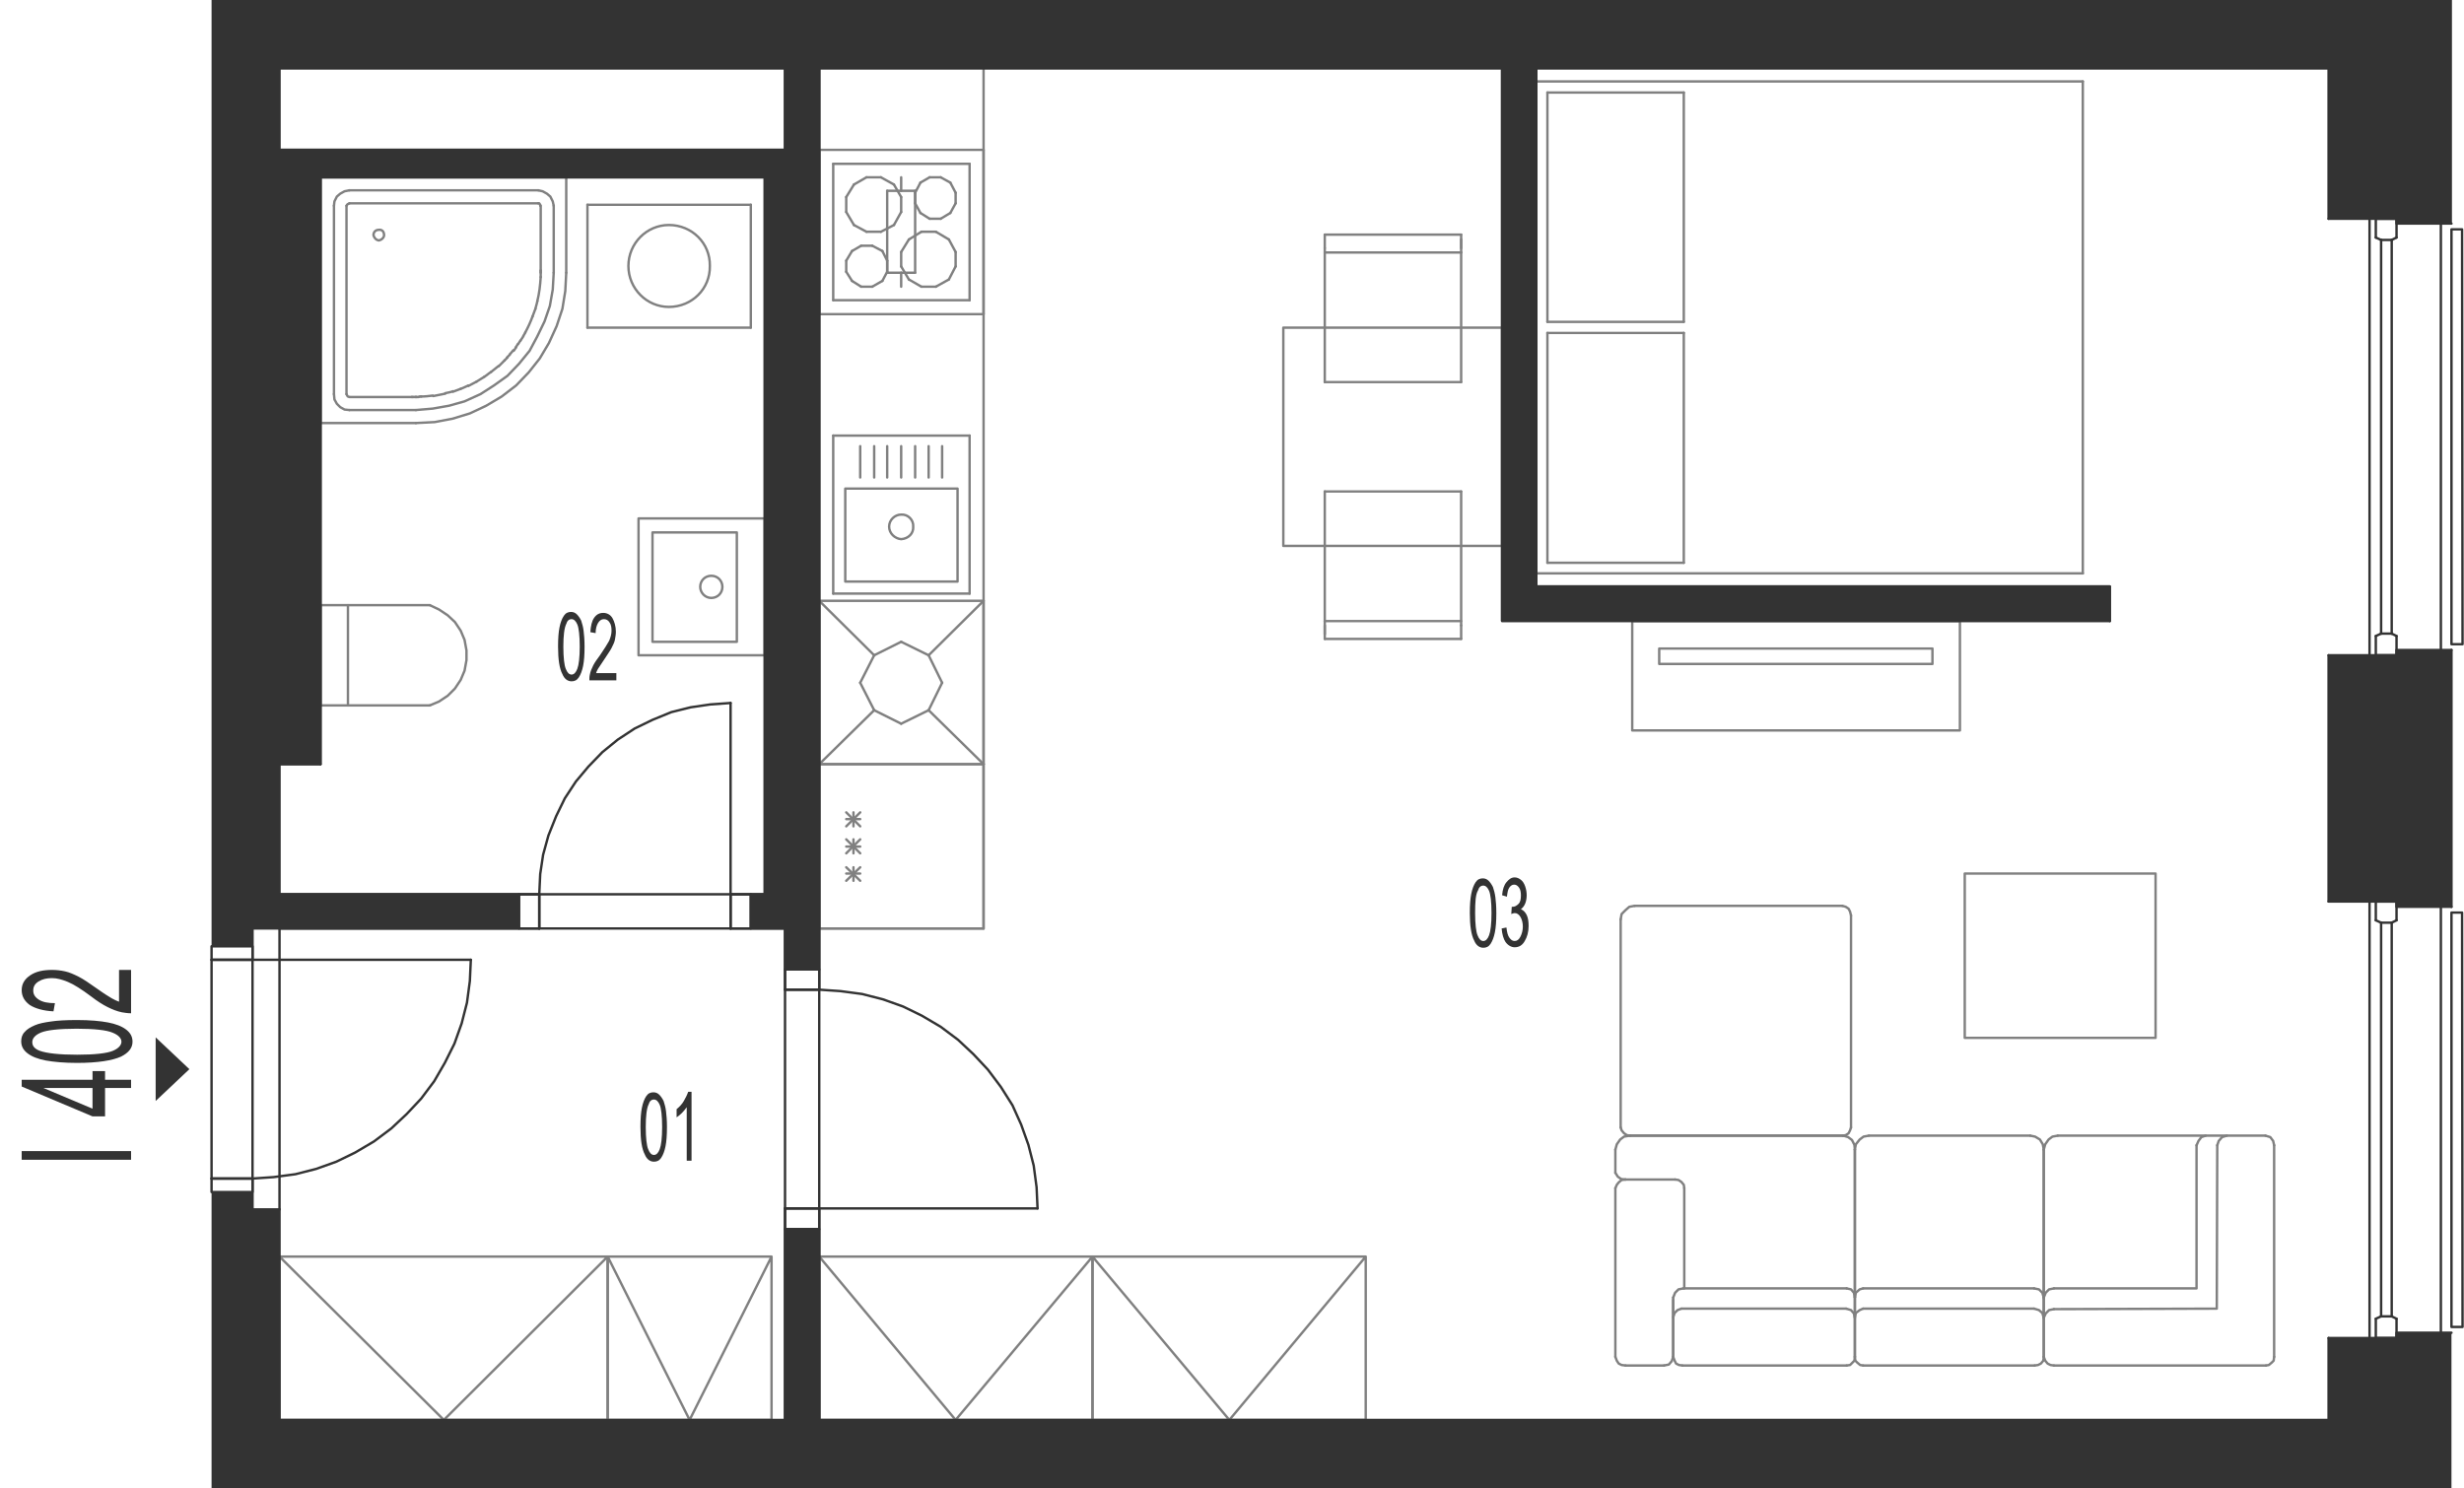 <?xml version="1.0" encoding="utf-8"?>
<!-- Generator: Adobe Illustrator 28.2.0, SVG Export Plug-In . SVG Version: 6.00 Build 0)  -->
<svg version="1.1" xmlns="http://www.w3.org/2000/svg" xmlns:xlink="http://www.w3.org/1999/xlink" x="0px" y="0px"
	 viewBox="0 0 511.3 308.9" style="enable-background:new 0 0 511.3 308.9;" xml:space="preserve">
<style type="text/css">
	.st0{fill:none;stroke:#808080;stroke-width:0.5;stroke-linecap:round;stroke-linejoin:round;stroke-miterlimit:10;}
	.st1{fill:none;stroke:#333333;stroke-width:0.5;stroke-linecap:round;stroke-linejoin:round;stroke-miterlimit:10;}
	.st2{fill-rule:evenodd;clip-rule:evenodd;fill:#333333;}
	.st3{fill:#333333;}
</style>
<g id="vybaveni">
	<polyline class="st0" points="170,192.7 204.1,192.7 204.1,14.2 	"/>
	<line class="st0" x1="181.4" y1="136" x2="178.5" y2="141.7"/>
	<line class="st0" x1="187" y1="133.2" x2="181.4" y2="136"/>
	<line class="st0" x1="192.7" y1="136" x2="187" y2="133.2"/>
	<line class="st0" x1="195.5" y1="141.7" x2="192.7" y2="136"/>
	<line class="st0" x1="192.7" y1="147.4" x2="195.5" y2="141.7"/>
	<line class="st0" x1="187" y1="150.2" x2="192.7" y2="147.4"/>
	<line class="st0" x1="181.4" y1="147.4" x2="187" y2="150.2"/>
	<line class="st0" x1="178.5" y1="141.7" x2="181.4" y2="147.4"/>
	<line class="st0" x1="181.4" y1="136" x2="170" y2="124.7"/>
	<line class="st0" x1="204.1" y1="124.7" x2="192.7" y2="136"/>
	<line class="st0" x1="204.1" y1="158.6" x2="192.7" y2="147.4"/>
	<line class="st0" x1="170" y1="158.6" x2="181.4" y2="147.4"/>
	<line class="st0" x1="204.1" y1="124.7" x2="204.1" y2="158.6"/>
	<line class="st0" x1="170" y1="158.6" x2="204.1" y2="158.6"/>
	<line class="st0" x1="204.1" y1="124.7" x2="170" y2="124.7"/>
	<line class="st0" x1="170" y1="158.6" x2="170" y2="124.7"/>
	<line class="st0" x1="188.6" y1="58" x2="187" y2="55.3"/>
	<line class="st0" x1="187" y1="52.3" x2="188.6" y2="49.7"/>
	<line class="st0" x1="201.2" y1="62.3" x2="172.9" y2="62.3"/>
	<line class="st0" x1="172.9" y1="34" x2="201.2" y2="34"/>
	<line class="st0" x1="175.6" y1="54.1" x2="175.6" y2="56.4"/>
	<line class="st0" x1="184.1" y1="56.4" x2="184.1" y2="54.1"/>
	<line class="st0" x1="187" y1="55.3" x2="187" y2="52.3"/>
	<line class="st0" x1="172.9" y1="34" x2="172.9" y2="62.3"/>
	<line class="st0" x1="178.7" y1="51" x2="176.8" y2="52.1"/>
	<line class="st0" x1="177.2" y1="46.7" x2="179.8" y2="48.1"/>
	<line class="st0" x1="179.8" y1="36.8" x2="177.2" y2="38.3"/>
	<line class="st0" x1="175.6" y1="44" x2="177.2" y2="46.7"/>
	<line class="st0" x1="177.2" y1="38.3" x2="175.6" y2="40.9"/>
	<line class="st0" x1="175.6" y1="40.9" x2="175.6" y2="44"/>
	<line class="st0" x1="176.8" y1="52.1" x2="175.6" y2="54.1"/>
	<line class="st0" x1="185.5" y1="38.3" x2="182.8" y2="36.8"/>
	<line class="st0" x1="182.8" y1="36.8" x2="179.8" y2="36.8"/>
	<line class="st0" x1="183.1" y1="52.1" x2="181" y2="51"/>
	<line class="st0" x1="179.8" y1="48.1" x2="182.8" y2="48.1"/>
	<line class="st0" x1="181" y1="51" x2="178.7" y2="51"/>
	<line class="st0" x1="185.5" y1="46.7" x2="187" y2="44"/>
	<line class="st0" x1="187" y1="44" x2="187" y2="40.9"/>
	<line class="st0" x1="187" y1="40.9" x2="185.5" y2="38.3"/>
	<line class="st0" x1="182.8" y1="48.1" x2="185.5" y2="46.7"/>
	<line class="st0" x1="184.1" y1="54.1" x2="183.1" y2="52.1"/>
	<line class="st0" x1="176.8" y1="58.3" x2="178.7" y2="59.5"/>
	<line class="st0" x1="175.6" y1="56.4" x2="176.8" y2="58.3"/>
	<line class="st0" x1="181" y1="59.5" x2="183.1" y2="58.3"/>
	<line class="st0" x1="178.7" y1="59.5" x2="181" y2="59.5"/>
	<line class="st0" x1="183.1" y1="58.3" x2="184.1" y2="56.4"/>
	<line class="st0" x1="198.3" y1="52.3" x2="198.3" y2="55.3"/>
	<line class="st0" x1="201.2" y1="34" x2="201.2" y2="62.3"/>
	<line class="st0" x1="196.9" y1="49.7" x2="194.2" y2="48.1"/>
	<line class="st0" x1="197.2" y1="37.9" x2="195.2" y2="36.8"/>
	<line class="st0" x1="195.2" y1="45.4" x2="197.2" y2="44.2"/>
	<line class="st0" x1="192.9" y1="36.8" x2="191" y2="37.9"/>
	<line class="st0" x1="192.9" y1="36.8" x2="195.2" y2="36.8"/>
	<line class="st0" x1="191.2" y1="48.1" x2="194.2" y2="48.1"/>
	<line class="st0" x1="191" y1="44.2" x2="192.9" y2="45.4"/>
	<line class="st0" x1="189.9" y1="42.2" x2="189.9" y2="40"/>
	<line class="st0" x1="189.9" y1="40" x2="191" y2="37.9"/>
	<line class="st0" x1="191" y1="44.2" x2="189.9" y2="42.2"/>
	<line class="st0" x1="191.2" y1="48.1" x2="188.6" y2="49.7"/>
	<line class="st0" x1="195.2" y1="45.4" x2="192.9" y2="45.4"/>
	<line class="st0" x1="198.3" y1="40" x2="198.3" y2="42.2"/>
	<line class="st0" x1="197.2" y1="37.9" x2="198.3" y2="40"/>
	<line class="st0" x1="198.3" y1="42.2" x2="197.2" y2="44.2"/>
	<line class="st0" x1="196.9" y1="49.7" x2="198.3" y2="52.3"/>
	<line class="st0" x1="194.2" y1="59.5" x2="196.9" y2="58"/>
	<line class="st0" x1="194.2" y1="59.5" x2="191.2" y2="59.5"/>
	<line class="st0" x1="188.6" y1="58" x2="191.2" y2="59.5"/>
	<line class="st0" x1="198.3" y1="55.3" x2="196.9" y2="58"/>
	<polyline class="st0" points="406.7,128.9 406.7,151.6 338.7,151.6 338.7,128.9 406.7,128.9 	"/>
	<polyline class="st0" points="401,134.6 401,137.8 344.3,137.8 344.3,134.6 401,134.6 	"/>
	<line class="st0" x1="204.1" y1="192.7" x2="204.1" y2="158.6"/>
	<line class="st0" x1="170" y1="158.6" x2="170" y2="192.7"/>
	<line class="st0" x1="178.5" y1="171.5" x2="175.6" y2="168.6"/>
	<line class="st0" x1="178.5" y1="168.6" x2="175.6" y2="171.5"/>
	<line class="st0" x1="177.1" y1="168.6" x2="177.1" y2="171.5"/>
	<line class="st0" x1="204.1" y1="158.6" x2="170" y2="158.6"/>
	<line class="st0" x1="178.5" y1="170" x2="175.6" y2="170"/>
	<line class="st0" x1="170" y1="192.7" x2="204.1" y2="192.7"/>
	<line class="st0" x1="178.5" y1="182.8" x2="175.6" y2="180"/>
	<line class="st0" x1="178.5" y1="180" x2="175.6" y2="182.8"/>
	<line class="st0" x1="177.1" y1="180" x2="177.1" y2="182.8"/>
	<line class="st0" x1="178.5" y1="177.1" x2="175.6" y2="174.2"/>
	<line class="st0" x1="178.5" y1="174.2" x2="175.6" y2="177.1"/>
	<line class="st0" x1="177.1" y1="174.2" x2="177.1" y2="177.1"/>
	<line class="st0" x1="178.5" y1="175.7" x2="175.6" y2="175.7"/>
	<line class="st0" x1="178.5" y1="181.3" x2="175.6" y2="181.3"/>
	<polyline class="st0" points="283.4,260.8 226.7,260.8 226.7,294.7 283.4,294.7 283.4,260.8 255.1,294.7 226.7,260.8 	"/>
	<polyline class="st0" points="126.1,260.8 58,260.8 58,294.7 126.1,294.7 126.1,260.8 92.1,294.7 58,260.8 	"/>
	<polyline class="st0" points="160.1,260.8 126.1,260.8 126.1,294.7 160.1,294.7 160.1,260.8 143.1,294.7 126.1,260.8 	"/>
	<polyline class="st0" points="226.7,260.8 170,260.8 170,294.7 226.7,294.7 226.7,260.8 198.3,294.7 170,260.8 	"/>
	<line class="st0" x1="170" y1="14.2" x2="162.9" y2="14.2"/>
	<line class="st0" x1="311.7" y1="14.2" x2="318.8" y2="14.2"/>
	<line class="st0" x1="58" y1="185.6" x2="58" y2="192.7"/>
	<line class="st0" x1="162.9" y1="31.1" x2="162.9" y2="185.6"/>
	<line class="st0" x1="158.7" y1="185.6" x2="162.9" y2="185.6"/>
	<line class="st0" x1="170" y1="294.7" x2="164.3" y2="294.7"/>
	<line class="st0" x1="58" y1="31.1" x2="58" y2="158.6"/>
	<line class="st0" x1="66.5" y1="125.6" x2="66.5" y2="146.4"/>
	<line class="st0" x1="66.5" y1="146.4" x2="89.2" y2="146.4"/>
	<polyline class="st0" points="89.2,146.4 91.1,145.6 92.9,144.4 94.4,142.9 95.6,141.1 96.4,139.2 96.8,137 96.8,135 96.4,132.8 
		95.6,130.9 94.4,129.1 92.9,127.7 91.1,126.5 89.2,125.6 	"/>
	<line class="st0" x1="89.2" y1="125.6" x2="66.5" y2="125.6"/>
	<line class="st0" x1="72.2" y1="146.4" x2="72.2" y2="125.6"/>
	<line class="st0" x1="172.9" y1="123.2" x2="201.2" y2="123.2"/>
	<line class="st0" x1="201.2" y1="123.2" x2="201.2" y2="90.4"/>
	<line class="st0" x1="201.2" y1="90.4" x2="172.9" y2="90.4"/>
	<line class="st0" x1="172.9" y1="90.4" x2="172.9" y2="123.2"/>
	<path class="st0" d="M184.5,109.3c0,1.4,1.2,2.5,2.5,2.6c1.5-0.1,2.6-1.2,2.5-2.6c0.1-1.4-1.1-2.6-2.5-2.5
		C185.7,106.8,184.5,107.9,184.5,109.3"/>
	<polyline class="st0" points="198.7,120.7 198.7,101.4 175.4,101.4 175.4,120.7 198.7,120.7 	"/>
	<line class="st0" x1="189.9" y1="99.1" x2="189.9" y2="92.6"/>
	<line class="st0" x1="187" y1="99.1" x2="187" y2="92.6"/>
	<line class="st0" x1="192.7" y1="99.1" x2="192.7" y2="92.6"/>
	<line class="st0" x1="195.5" y1="99.1" x2="195.5" y2="92.6"/>
	<line class="st0" x1="184.1" y1="99.1" x2="184.1" y2="92.6"/>
	<line class="st0" x1="181.4" y1="99.1" x2="181.4" y2="92.6"/>
	<line class="st0" x1="178.5" y1="99.1" x2="178.5" y2="92.6"/>
	<polyline class="st0" points="336.3,234 336.5,234.6 337,235.2 337.6,235.6 338.3,235.7 	"/>
	<line class="st0" x1="338.3" y1="235.7" x2="382.4" y2="235.7"/>
	<polyline class="st0" points="382.4,235.7 383,235.6 383.6,235.2 383.9,234.6 384.1,234 	"/>
	<line class="st0" x1="384.1" y1="234" x2="384.1" y2="190"/>
	<polyline class="st0" points="384.1,190 383.9,189.2 383.6,188.6 383,188.2 382.3,188 	"/>
	<line class="st0" x1="382.3" y1="188" x2="339.2" y2="188"/>
	<polyline class="st0" points="339.2,188 338.1,188.2 337.3,188.9 336.5,189.7 336.3,190.8 	"/>
	<line class="st0" x1="336.3" y1="190.8" x2="336.3" y2="234"/>
	<polyline class="st0" points="457.7,235.7 456.8,236 456.2,236.8 455.8,237.7 	"/>
	<polyline class="st0" points="455.8,237.7 455.8,267.4 426.2,267.4 	"/>
	<polyline class="st0" points="426.2,267.4 425.2,267.6 424.5,268.3 424.1,269.3 	"/>
	<polyline class="st0" points="424.1,281.6 424.4,282.4 424.9,283 425.5,283.3 426.2,283.4 	"/>
	<line class="st0" x1="426.2" y1="283.4" x2="470.2" y2="283.4"/>
	<polyline class="st0" points="470.2,283.4 470.8,283.3 471.4,282.8 471.8,282.4 471.9,281.6 	"/>
	<line class="st0" x1="471.9" y1="281.6" x2="471.9" y2="237.7"/>
	<polyline class="st0" points="471.9,237.7 471.7,236.8 471.1,236 470.1,235.7 	"/>
	<line class="st0" x1="470.1" y1="235.7" x2="427" y2="235.7"/>
	<polyline class="st0" points="427,235.7 425.9,235.9 425.1,236.5 424.4,237.5 424.1,238.6 	"/>
	<line class="st0" x1="424.1" y1="238.6" x2="424.1" y2="281.6"/>
	<polyline class="st0" points="462.1,235.7 461.1,236 460.4,236.8 460.1,237.7 	"/>
	<polyline class="st0" points="460.1,237.7 460,271.6 426.2,271.7 	"/>
	<polyline class="st0" points="426.2,271.7 425.2,271.9 424.5,272.6 424.1,273.5 	"/>
	<polyline class="st0" points="384.9,269.2 385.1,268.3 385.9,267.6 386.6,267.4 	"/>
	<line class="st0" x1="386.6" y1="267.4" x2="422.1" y2="267.4"/>
	<polyline class="st0" points="422.1,267.4 423.1,267.6 423.8,268.3 424.1,269.3 	"/>
	<line class="st0" x1="424.1" y1="269.3" x2="424.1" y2="281.6"/>
	<polyline class="st0" points="424.1,281.6 424,282.4 423.5,283 422.9,283.3 422.2,283.4 	"/>
	<line class="st0" x1="422.2" y1="283.4" x2="386.6" y2="283.4"/>
	<polyline class="st0" points="386.6,283.4 386,283.3 385.4,282.8 385,282.4 384.9,281.6 	"/>
	<line class="st0" x1="384.9" y1="281.6" x2="384.9" y2="269.2"/>
	<line class="st0" x1="384.9" y1="269.3" x2="384.9" y2="238.6"/>
	<polyline class="st0" points="384.9,238.6 385.1,237.5 385.9,236.5 386.7,235.9 387.8,235.7 	"/>
	<line class="st0" x1="387.8" y1="235.7" x2="421.3" y2="235.7"/>
	<polyline class="st0" points="421.3,235.7 422.3,235.9 423.3,236.5 423.9,237.5 424.1,238.6 	"/>
	<line class="st0" x1="424.1" y1="238.6" x2="424.1" y2="269.3"/>
	<polyline class="st0" points="384.9,273.4 385.1,272.5 385.9,271.9 386.6,271.6 	"/>
	<line class="st0" x1="386.6" y1="271.6" x2="422.1" y2="271.6"/>
	<polyline class="st0" points="422.1,271.6 423.1,271.9 423.8,272.5 424.1,273.5 	"/>
	<line class="st0" x1="347.2" y1="269.8" x2="347.2" y2="281.5"/>
	<polyline class="st0" points="384.9,269.2 384.7,268.3 384.1,267.6 383.2,267.4 	"/>
	<line class="st0" x1="383.2" y1="267.4" x2="349.3" y2="267.4"/>
	<polyline class="st0" points="349.3,267.4 348.3,267.6 347.6,268.3 347.2,269.3 	"/>
	<line class="st0" x1="347.2" y1="269.3" x2="347.2" y2="281.6"/>
	<polyline class="st0" points="347.2,281.6 347.5,282.4 347.8,283 348.4,283.3 349.1,283.4 	"/>
	<line class="st0" x1="349.1" y1="283.4" x2="383.2" y2="283.4"/>
	<polyline class="st0" points="383.2,283.4 383.9,283.3 384.4,282.8 384.8,282.4 384.9,281.6 	"/>
	<line class="st0" x1="384.9" y1="281.6" x2="384.9" y2="238.6"/>
	<polyline class="st0" points="384.9,238.6 384.8,237.6 384.3,236.6 383.5,236 382.5,235.7 	"/>
	<line class="st0" x1="382.5" y1="235.7" x2="338.2" y2="235.7"/>
	<polyline class="st0" points="338.2,235.7 337,235.9 336.2,236.5 335.5,237.5 335.2,238.6 	"/>
	<line class="st0" x1="335.2" y1="238.6" x2="335.2" y2="243.4"/>
	<polyline class="st0" points="335.2,243.4 335.7,244.2 336.4,244.7 337.3,244.8 	"/>
	<line class="st0" x1="349.5" y1="267.4" x2="349.5" y2="246.6"/>
	<polyline class="st0" points="349.5,246.6 349.4,245.9 348.9,245.3 348.3,244.9 347.6,244.8 	"/>
	<line class="st0" x1="347.6" y1="244.8" x2="337.3" y2="244.8"/>
	<polyline class="st0" points="337.3,244.8 336.5,244.9 335.9,245.4 335.5,245.9 335.2,246.6 	"/>
	<line class="st0" x1="335.2" y1="246.6" x2="335.2" y2="281.6"/>
	<polyline class="st0" points="335.2,281.6 335.5,282.4 335.9,283 336.5,283.3 337.3,283.4 	"/>
	<line class="st0" x1="337.3" y1="283.4" x2="345.3" y2="283.4"/>
	<polyline class="st0" points="345.3,283.4 346.3,283.2 346.9,282.5 347.2,281.6 	"/>
	<polyline class="st0" points="347.2,273.4 347.5,272.5 348.1,271.9 348.9,271.6 	"/>
	<line class="st0" x1="348.9" y1="271.6" x2="383.1" y2="271.6"/>
	<polyline class="st0" points="383.1,271.6 384.1,271.9 384.7,272.6 384.9,273.5 	"/>
	<polyline class="st0" points="407.7,215.4 407.7,181.3 447.3,181.3 447.3,215.4 407.7,215.4 	"/>
	<line class="st0" x1="432.2" y1="16.9" x2="432.2" y2="119"/>
	<line class="st0" x1="318.8" y1="119" x2="318.8" y2="16.9"/>
	<line class="st0" x1="321.1" y1="116.8" x2="321.1" y2="69.1"/>
	<line class="st0" x1="349.4" y1="116.8" x2="349.4" y2="69.1"/>
	<line class="st0" x1="432.2" y1="119" x2="318.8" y2="119"/>
	<line class="st0" x1="349.4" y1="116.8" x2="321.1" y2="116.8"/>
	<line class="st0" x1="318.8" y1="16.9" x2="432.2" y2="16.9"/>
	<line class="st0" x1="321.1" y1="69.1" x2="349.4" y2="69.1"/>
	<line class="st0" x1="321.1" y1="66.8" x2="349.4" y2="66.8"/>
	<line class="st0" x1="349.4" y1="66.8" x2="349.4" y2="19.2"/>
	<line class="st0" x1="321.1" y1="66.8" x2="321.1" y2="19.2"/>
	<line class="st0" x1="349.4" y1="19.2" x2="321.1" y2="19.2"/>
	<line class="st0" x1="274.9" y1="102" x2="274.9" y2="128.9"/>
	<line class="st0" x1="303.2" y1="129.8" x2="303.2" y2="102"/>
	<line class="st0" x1="274.9" y1="128.9" x2="303.2" y2="128.9"/>
	<line class="st0" x1="303.2" y1="132.6" x2="274.9" y2="132.6"/>
	<line class="st0" x1="303.2" y1="132.6" x2="303.2" y2="129.8"/>
	<line class="st0" x1="274.9" y1="128.9" x2="274.9" y2="131.6"/>
	<line class="st0" x1="274.9" y1="132.6" x2="274.9" y2="129.8"/>
	<line class="st0" x1="274.9" y1="102" x2="303.2" y2="102"/>
	<line class="st0" x1="303.2" y1="79.3" x2="303.2" y2="52.4"/>
	<line class="st0" x1="274.9" y1="51.5" x2="274.9" y2="79.3"/>
	<line class="st0" x1="303.2" y1="79.3" x2="274.9" y2="79.3"/>
	<line class="st0" x1="303.2" y1="52.4" x2="274.9" y2="52.4"/>
	<line class="st0" x1="274.9" y1="48.7" x2="303.2" y2="48.7"/>
	<line class="st0" x1="303.2" y1="48.7" x2="303.2" y2="51.5"/>
	<line class="st0" x1="303.2" y1="52.4" x2="303.2" y2="49.7"/>
	<line class="st0" x1="274.9" y1="48.7" x2="274.9" y2="51.5"/>
	<polyline class="st0" points="311.7,113.3 266.3,113.3 266.3,68 311.7,68 311.7,113.3 	"/>
	<line class="st0" x1="170" y1="65.2" x2="170" y2="31.1"/>
	<line class="st0" x1="204.1" y1="31.1" x2="204.1" y2="65.2"/>
	<line class="st0" x1="187" y1="36.8" x2="187" y2="39.6"/>
	<line class="st0" x1="170" y1="31.1" x2="204.1" y2="31.1"/>
	<line class="st0" x1="204.1" y1="65.2" x2="170" y2="65.2"/>
	<line class="st0" x1="184.1" y1="56.6" x2="189.9" y2="56.6"/>
	<line class="st0" x1="189.9" y1="39.6" x2="184.1" y2="39.6"/>
	<line class="st0" x1="189.9" y1="56.6" x2="189.9" y2="39.6"/>
	<line class="st0" x1="187" y1="59.5" x2="187" y2="56.6"/>
	<line class="st0" x1="184.1" y1="39.6" x2="184.1" y2="56.6"/>
	<line class="st0" x1="121.9" y1="42.5" x2="155.8" y2="42.5"/>
	<line class="st0" x1="155.8" y1="68" x2="121.9" y2="68"/>
	<line class="st0" x1="121.9" y1="68" x2="121.9" y2="42.5"/>
	<line class="st0" x1="155.8" y1="42.5" x2="155.8" y2="68"/>
	<path class="st0" d="M130.4,55.2c0-4.7,3.8-8.5,8.4-8.5c4.8,0,8.6,3.8,8.5,8.5c0.1,4.7-3.7,8.5-8.5,8.5
		C134.2,63.7,130.4,59.9,130.4,55.2"/>
	<polyline class="st0" points="132.5,107.6 132.5,136 158.7,136 158.7,107.6 132.5,107.6 	"/>
	<polyline class="st0" points="135.4,110.5 135.4,133.2 152.9,133.2 152.9,110.5 135.4,110.5 	"/>
	<path class="st0" d="M145.3,121.8c0,1.2,1,2.3,2.3,2.3c1.3,0,2.3-1,2.3-2.3c0-1.3-1-2.3-2.3-2.3
		C146.3,119.5,145.3,120.5,145.3,121.8"/>
	<polyline class="st0" points="71.9,81.8 72.1,82.2 72.2,82.3 72.5,82.4 	"/>
	<line class="st0" x1="71.9" y1="81.8" x2="71.9" y2="42.7"/>
	<polyline class="st0" points="72.5,42.2 72.1,42.4 71.9,42.7 	"/>
	<line class="st0" x1="72.5" y1="42.2" x2="111.7" y2="42.2"/>
	<polyline class="st0" points="112.1,42.7 112.1,42.5 111.9,42.2 111.7,42.2 	"/>
	<path class="st0" d="M112.2,42.7c0,4.5,0,8.9,0,13.4"/>
	<path class="st0" d="M112.2,56.1c0,0.1,0,0.2,0,0.2"/>
	<path class="st0" d="M112.2,56.3c0,0,0,0.1,0,0.1"/>
	<path class="st0" d="M112.2,56.5c0,0,0,0.1,0,0.1"/>
	<path class="st0" d="M112.2,56.6c0,0.3,0,0.6,0,0.9"/>
	<path class="st0" d="M112.2,57.5c-0.1,1.7-0.3,3.4-0.7,5"/>
	<path class="st0" d="M111.5,62.5c-0.1,0.6-0.3,1.1-0.4,1.6"/>
	<path class="st0" d="M111.1,64.1c-0.2,0.5-0.4,1.1-0.6,1.6"/>
	<path class="st0" d="M110.5,65.7c-0.4,1.1-0.9,2.2-1.5,3.3"/>
	<path class="st0" d="M109,69c-0.1,0.3-0.3,0.5-0.4,0.7"/>
	<path class="st0" d="M108.6,69.8c-0.2,0.3-0.4,0.6-0.6,0.9"/>
	<path class="st0" d="M108,70.7c-0.2,0.2-0.3,0.5-0.5,0.7"/>
	<path class="st0" d="M107.5,71.4c-0.2,0.2-0.3,0.5-0.5,0.7"/>
	<path class="st0" d="M107.1,72.1c-0.2,0.2-0.3,0.5-0.5,0.7"/>
	<path class="st0" d="M106.5,72.7c-0.2,0.3-0.5,0.6-0.7,0.8"/>
	<path class="st0" d="M105.8,73.6c-0.2,0.2-0.4,0.4-0.6,0.6"/>
	<path class="st0" d="M105.3,74.2c-0.2,0.2-0.4,0.4-0.6,0.6"/>
	<path class="st0" d="M104.7,74.8c-0.4,0.4-0.8,0.8-1.2,1.2"/>
	<path class="st0" d="M103.4,76c-0.5,0.4-1,0.8-1.5,1.2"/>
	<path class="st0" d="M101.9,77.2c-0.5,0.3-0.9,0.7-1.4,1"/>
	<path class="st0" d="M100.5,78.2c-0.5,0.3-1.1,0.7-1.6,1"/>
	<path class="st0" d="M98.9,79.2c-0.6,0.3-1.1,0.6-1.7,0.9"/>
	<path class="st0" d="M97.2,80c-0.5,0.2-1,0.5-1.6,0.7"/>
	<path class="st0" d="M95.6,80.7c-0.5,0.2-1.1,0.4-1.6,0.6"/>
	<path class="st0" d="M94,81.2c-0.5,0.2-1.1,0.3-1.6,0.4"/>
	<path class="st0" d="M92.4,81.7c-0.8,0.2-1.7,0.3-2.5,0.5"/>
	<path class="st0" d="M89.8,82.1c-0.8,0.1-1.6,0.2-2.5,0.2"/>
	<path class="st0" d="M87.4,82.3c-0.1,0-0.3,0-0.4,0"/>
	<path class="st0" d="M86.9,82.4c-0.2,0-0.3,0-0.5,0"/>
	<path class="st0" d="M86.5,82.4c-0.1,0-0.1,0-0.2,0"/>
	<path class="st0" d="M86.3,82.4c0,0-0.1,0-0.1,0"/>
	<path class="st0" d="M86.2,82.4c-0.1,0-0.2,0-0.2,0"/>
	<path class="st0" d="M85.9,82.4c-0.1,0-0.2,0-0.3,0"/>
	<path class="st0" d="M85.7,82.4c-0.1,0-0.2,0-0.3,0"/>
	<path class="st0" d="M85.4,82.4c-4.3,0-8.5,0-12.8,0"/>
	<line class="st0" x1="66.5" y1="87.8" x2="66.5" y2="36.8"/>
	<line class="st0" x1="66.5" y1="36.8" x2="117.5" y2="36.8"/>
	<line class="st0" x1="117.5" y1="36.8" x2="117.5" y2="56.6"/>
	<polyline class="st0" points="86.3,87.8 90.2,87.6 93.9,86.9 97.5,85.8 100.9,84.2 104.1,82.3 107.1,80 109.7,77.3 112,74.4 
		113.9,71.2 115.5,67.7 116.7,64.1 117.3,60.4 117.5,56.6 	"/>
	<line class="st0" x1="86.3" y1="87.8" x2="66.5" y2="87.8"/>
	<polyline class="st0" points="114.9,42.7 114.7,41.8 114.2,40.8 113.5,40.2 112.6,39.7 111.7,39.5 	"/>
	<line class="st0" x1="111.7" y1="39.5" x2="72.5" y2="39.5"/>
	<polyline class="st0" points="72.5,39.5 71.5,39.7 70.6,40.2 69.9,40.8 69.4,41.8 69.3,42.7 	"/>
	<line class="st0" x1="69.3" y1="42.7" x2="69.3" y2="81.8"/>
	<polyline class="st0" points="69.3,81.8 69.4,82.9 69.9,83.8 70.6,84.5 71.5,85 72.5,85.1 	"/>
	<line class="st0" x1="72.5" y1="85.1" x2="86.3" y2="85.1"/>
	<polyline class="st0" points="86.3,85.1 89.8,84.8 93.2,84.2 96.4,83.3 99.7,81.8 102.5,80 105.3,78 107.7,75.5 109.9,72.8 
		111.5,69.8 113,66.7 114.1,63.5 114.7,60.1 114.9,56.6 	"/>
	<line class="st0" x1="114.9" y1="56.6" x2="114.9" y2="42.7"/>
	<path class="st0" d="M77.5,48.8c0.1,0.5,0.5,1,1.1,1.1c0.6-0.1,1.1-0.6,1.1-1.1c0-0.7-0.4-1.2-1.1-1.1C78,47.7,77.5,48.1,77.5,48.8
		"/>
</g>
<g id="vykres">
	<line class="st1" x1="58" y1="14.2" x2="162.9" y2="14.2"/>
	<line class="st1" x1="170" y1="14.2" x2="311.7" y2="14.2"/>
	<line class="st1" x1="318.8" y1="14.2" x2="483.2" y2="14.2"/>
	<line class="st1" x1="58" y1="14.2" x2="58" y2="31.1"/>
	<line class="st1" x1="58" y1="294.7" x2="164.3" y2="294.7"/>
	<line class="st1" x1="170" y1="294.7" x2="483.2" y2="294.7"/>
	<line class="st1" x1="58" y1="251" x2="58" y2="294.7"/>
	<line class="st1" x1="483.2" y1="45.4" x2="497.3" y2="45.4"/>
	<line class="st1" x1="483.2" y1="136" x2="497.3" y2="136"/>
	<line class="st1" x1="483.2" y1="187.1" x2="497.3" y2="187.1"/>
	<line class="st1" x1="483.2" y1="277.7" x2="497.3" y2="277.7"/>
	<line class="st1" x1="497.3" y1="136" x2="497.3" y2="187.1"/>
	<line class="st1" x1="508.7" y1="134.9" x2="508.7" y2="188.2"/>
	<line class="st1" x1="483.2" y1="14.2" x2="483.2" y2="45.4"/>
	<line class="st1" x1="483.2" y1="136" x2="483.2" y2="187.1"/>
	<line class="st1" x1="506.5" y1="276.6" x2="506.5" y2="188.2"/>
	<line class="st1" x1="506.5" y1="134.9" x2="506.5" y2="46.4"/>
	<line class="st1" x1="491.7" y1="277.7" x2="491.7" y2="187.1"/>
	<line class="st1" x1="491.7" y1="136" x2="491.7" y2="45.4"/>
	<line class="st1" x1="483.2" y1="277.7" x2="483.2" y2="294.7"/>
	<line class="st1" x1="493" y1="132" x2="493" y2="136"/>
	<line class="st1" x1="493" y1="136" x2="497.3" y2="136"/>
	<line class="st1" x1="497.3" y1="136" x2="497.3" y2="132"/>
	<line class="st1" x1="497.3" y1="132" x2="496.3" y2="131.5"/>
	<line class="st1" x1="496.3" y1="131.5" x2="494.1" y2="131.5"/>
	<line class="st1" x1="494.1" y1="131.5" x2="493" y2="132"/>
	<line class="st1" x1="496.3" y1="131.5" x2="496.3" y2="49.8"/>
	<line class="st1" x1="494.1" y1="131.5" x2="494.1" y2="49.8"/>
	<line class="st1" x1="493" y1="49.3" x2="493" y2="45.4"/>
	<line class="st1" x1="493" y1="45.4" x2="497.3" y2="45.4"/>
	<line class="st1" x1="497.3" y1="45.4" x2="497.3" y2="49.3"/>
	<line class="st1" x1="497.3" y1="49.3" x2="496.3" y2="49.8"/>
	<line class="st1" x1="496.3" y1="49.8" x2="494.1" y2="49.8"/>
	<line class="st1" x1="494.1" y1="49.8" x2="493" y2="49.3"/>
	<line class="st1" x1="493" y1="273.7" x2="493" y2="277.7"/>
	<line class="st1" x1="493" y1="277.7" x2="497.3" y2="277.7"/>
	<line class="st1" x1="497.3" y1="277.7" x2="497.3" y2="273.7"/>
	<line class="st1" x1="497.3" y1="273.7" x2="496.3" y2="273.2"/>
	<line class="st1" x1="496.3" y1="273.2" x2="494.1" y2="273.2"/>
	<line class="st1" x1="494.1" y1="273.2" x2="493" y2="273.7"/>
	<line class="st1" x1="496.3" y1="273.2" x2="496.3" y2="191.5"/>
	<line class="st1" x1="494.1" y1="273.2" x2="494.1" y2="191.5"/>
	<line class="st1" x1="493" y1="191" x2="493" y2="187.1"/>
	<line class="st1" x1="493" y1="187.1" x2="497.3" y2="187.1"/>
	<line class="st1" x1="497.3" y1="187.1" x2="497.3" y2="191"/>
	<line class="st1" x1="497.3" y1="191" x2="496.3" y2="191.5"/>
	<line class="st1" x1="496.3" y1="191.5" x2="494.1" y2="191.5"/>
	<line class="st1" x1="494.1" y1="191.5" x2="493" y2="191"/>
	<polyline class="st1" points="508.7,46.4 497.3,46.4 497.3,45.4 	"/>
	<polyline class="st1" points="508.7,134.9 497.3,134.9 497.3,136 	"/>
	<polyline class="st1" points="508.7,188.2 497.3,188.2 497.3,187.1 	"/>
	<polyline class="st1" points="508.7,276.6 497.3,276.6 497.3,277.7 	"/>
	<polyline class="st1" points="508.7,133.7 508.7,47.6 510.9,47.6 511,133.7 508.7,133.7 	"/>
	<polyline class="st1" points="508.7,275.4 508.7,189.4 510.9,189.4 511,275.4 508.7,275.4 	"/>
	<line class="st1" x1="170" y1="14.2" x2="170" y2="205.4"/>
	<line class="st1" x1="158.7" y1="36.8" x2="158.7" y2="185.6"/>
	<line class="st1" x1="58" y1="31.1" x2="162.9" y2="31.1"/>
	<line class="st1" x1="66.5" y1="36.8" x2="158.7" y2="36.8"/>
	<line class="st1" x1="162.9" y1="14.2" x2="162.9" y2="31.1"/>
	<polyline class="st1" points="318.8,14.2 318.8,121.8 437.8,121.8 	"/>
	<polyline class="st1" points="311.7,14.2 311.7,128.9 437.8,128.9 	"/>
	<line class="st1" x1="437.8" y1="121.8" x2="437.8" y2="128.9"/>
	<line class="st1" x1="111.9" y1="185.6" x2="151.6" y2="185.6"/>
	<line class="st1" x1="111.9" y1="192.7" x2="151.6" y2="192.7"/>
	<polyline class="st1" points="151.6,145.9 147.4,146.2 143.3,146.8 139.3,147.8 135.4,149.4 131.7,151.2 128.2,153.5 125,156.1 
		122.1,159.1 119.5,162.2 117.2,165.7 115.4,169.4 113.8,173.4 112.7,177.4 112.1,181.4 111.9,185.6 	"/>
	<line class="st1" x1="111.9" y1="185.6" x2="111.9" y2="192.7"/>
	<polyline class="st1" points="107.7,192.7 111.9,192.7 111.9,185.6 107.7,185.6 107.7,192.7 	"/>
	<line class="st1" x1="151.6" y1="185.6" x2="151.6" y2="192.7"/>
	<line class="st1" x1="151.6" y1="192.7" x2="162.9" y2="192.7"/>
	<line class="st1" x1="151.6" y1="185.6" x2="158.7" y2="185.6"/>
	<line class="st1" x1="151.6" y1="185.6" x2="151.6" y2="145.9"/>
	<polyline class="st1" points="151.6,192.7 155.8,192.7 155.8,185.6 151.6,185.6 151.6,192.7 	"/>
	<line class="st1" x1="52.4" y1="192.7" x2="111.9" y2="192.7"/>
	<line class="st1" x1="58" y1="185.6" x2="111.9" y2="185.6"/>
	<line class="st1" x1="52.4" y1="199.2" x2="97.7" y2="199.2"/>
	<polyline class="st1" points="52.4,244.6 56.8,244.3 61.3,243.7 65.6,242.6 69.8,241.1 73.7,239.2 77.6,236.9 81.2,234.2 
		84.4,231.2 87.4,228 90.1,224.4 92.3,220.6 94.3,216.6 95.8,212.4 96.9,208.1 97.5,203.6 97.7,199.2 	"/>
	<line class="st1" x1="52.4" y1="192.7" x2="52.4" y2="199.2"/>
	<line class="st1" x1="52.4" y1="244.6" x2="52.4" y2="251"/>
	<line class="st1" x1="52.4" y1="251" x2="58" y2="251"/>
	<line class="st1" x1="52.4" y1="199.2" x2="43.9" y2="199.2"/>
	<line class="st1" x1="52.4" y1="244.6" x2="43.9" y2="244.6"/>
	<line class="st1" x1="43.9" y1="244.6" x2="43.9" y2="199.2"/>
	<line class="st1" x1="52.4" y1="244.6" x2="52.4" y2="199.2"/>
	<line class="st1" x1="58" y1="251" x2="58" y2="192.7"/>
	<polyline class="st1" points="43.9,199.2 52.4,199.2 52.4,196.4 43.9,196.4 43.9,199.2 	"/>
	<polyline class="st1" points="43.9,247.4 52.4,247.4 52.4,244.6 43.9,244.6 43.9,247.4 	"/>
	<line class="st1" x1="162.9" y1="250.8" x2="162.9" y2="294.7"/>
	<line class="st1" x1="170" y1="250.8" x2="170" y2="294.7"/>
	<line class="st1" x1="66.5" y1="36.8" x2="66.5" y2="158.6"/>
	<line class="st1" x1="66.5" y1="158.6" x2="58" y2="158.6"/>
	<line class="st1" x1="58" y1="158.6" x2="58" y2="185.6"/>
	<path class="st1" d="M318.8,14.2h-7.1V68v45.2v15.6h27h68h31.1v-7.1h-11.3H318.8V14.2z M58,185.6v7.1h49.7v-7.1H58 M162.9,14.2
		v25.4v146h-4.2h-2.9v7.1h7.1v8.5h7.1v-42.6v-34V14.2H162.9"/>
	<polygon class="st1" points="58,34 58,158.6 66.5,158.6 66.5,143 66.5,129 66.5,96.4 66.5,36.8 117.5,36.8 158.7,36.8 158.7,106.8 
		158.7,121.8 158.7,136.9 158.7,185.6 162.9,185.6 162.9,31.1 58,31.1 	"/>
	<rect x="162.9" y="255.1" class="st1" width="7.1" height="39.6"/>
	<line class="st1" x1="170" y1="205.4" x2="170" y2="250.8"/>
	<line class="st1" x1="162.9" y1="205.4" x2="162.9" y2="250.8"/>
	<line class="st1" x1="170" y1="250.8" x2="162.9" y2="250.8"/>
	<polyline class="st1" points="170,255.1 170,250.8 162.9,250.8 162.9,255.1 170,255.1 	"/>
	<line class="st1" x1="170" y1="205.4" x2="162.9" y2="205.4"/>
	<polyline class="st1" points="170,205.4 170,201.2 162.9,201.2 162.9,205.4 170,205.4 	"/>
	<line class="st1" x1="170" y1="250.8" x2="215.3" y2="250.8"/>
	<polyline class="st1" points="215.3,250.8 215.1,246.4 214.5,241.9 213.4,237.6 211.9,233.4 210.1,229.4 207.7,225.6 205,222 
		202,218.8 198.8,215.8 195.2,213.1 191.3,210.8 187.4,208.9 183.2,207.4 178.9,206.3 174.4,205.7 170,205.4 	"/>
	<line class="st1" x1="162.9" y1="205.4" x2="162.9" y2="192.7"/>
</g>
<g id="vyplne">
	<g>
		<polygon class="st2" points="32.3,228.5 39.3,221.9 32.3,215.3 		"/>
		<polygon class="st2" points="497.3,277.7 483.2,277.7 483.2,294.7 170,294.7 170,255.1 162.9,255.1 162.9,294.7 58,294.7 58,251 
			52.4,251 52.4,247.4 43.9,247.4 43.9,308.9 58,308.9 483.2,308.9 508.7,308.9 508.7,276.6 497.3,276.6 		"/>
		<polygon class="st2" points="497.3,136 483.2,136 483.2,187.1 497.3,187.1 497.3,188.2 508.7,188.2 508.7,134.9 497.3,134.9 		"/>
		<path class="st2" d="M483.2,0H58H43.9v7.1v150.2v39.1h7.1h1.4v-3.7H58h49.7v-7.1H58v-27h8.5V143v-14V96.4V36.8h51h41.2v70v15v15.1
			v48.7h-2.9v7.1h7.1v8.5h7.1v-42.6v-34V14.2h141.7V68v45.2v15.6h27h68h31.1v-7.1h-11.3H318.8V14.2h164.4v31.2h14.2v1.1h11.4V0
			H483.2z M162.9,31.1H58V14.2h104.9V31.1z"/>
	</g>
</g>
<g id="popisky_bytu">
	<g>
		<path class="st3" d="M132.9,233.9c0-1.7,0.1-3,0.3-4c0.2-1,0.5-1.8,0.9-2.4c0.4-0.6,0.9-0.8,1.5-0.8c0.5,0,0.9,0.2,1.2,0.5
			c0.3,0.3,0.6,0.7,0.9,1.3c0.2,0.6,0.4,1.3,0.5,2.1c0.1,0.8,0.2,1.9,0.2,3.3c0,1.7-0.1,3-0.3,4c-0.2,1-0.5,1.8-0.9,2.4
			c-0.4,0.6-0.9,0.8-1.5,0.8c-0.8,0-1.5-0.5-1.9-1.5C133.2,238.5,132.9,236.6,132.9,233.9z M134,233.9c0,2.3,0.2,3.9,0.5,4.6
			c0.3,0.8,0.7,1.2,1.2,1.2s0.9-0.4,1.2-1.2c0.3-0.8,0.5-2.3,0.5-4.6c0-2.3-0.2-3.9-0.5-4.6s-0.7-1.1-1.2-1.1c-0.5,0-0.9,0.3-1.1,1
			C134.2,230,134,231.6,134,233.9z"/>
		<path class="st3" d="M143.5,240.9h-1v-11.1c-0.3,0.4-0.6,0.8-1,1.2s-0.8,0.7-1.1,0.9v-1.7c0.6-0.5,1.1-1,1.5-1.7
			c0.4-0.7,0.7-1.3,0.9-1.9h0.7V240.9z"/>
	</g>
	<g>
		<path class="st3" d="M115.8,134.2c0-1.7,0.1-3,0.3-4c0.2-1,0.5-1.8,0.9-2.4c0.4-0.6,0.9-0.8,1.5-0.8c0.5,0,0.9,0.2,1.2,0.5
			c0.3,0.3,0.6,0.7,0.9,1.3c0.2,0.6,0.4,1.3,0.5,2.1c0.1,0.8,0.2,1.9,0.2,3.3c0,1.7-0.1,3-0.3,4c-0.2,1-0.5,1.8-0.9,2.4
			c-0.4,0.6-0.9,0.8-1.5,0.8c-0.8,0-1.5-0.5-1.9-1.5C116.1,138.8,115.8,136.9,115.8,134.2z M116.9,134.2c0,2.3,0.2,3.9,0.5,4.6
			c0.3,0.8,0.7,1.2,1.2,1.2s0.9-0.4,1.2-1.2c0.3-0.8,0.5-2.3,0.5-4.6c0-2.3-0.2-3.9-0.5-4.6s-0.7-1.1-1.2-1.1c-0.5,0-0.9,0.3-1.1,1
			C117.1,130.3,116.9,131.9,116.9,134.2z"/>
		<path class="st3" d="M127.9,139.5v1.7h-5.6c0-0.4,0-0.8,0.1-1.2c0.1-0.6,0.4-1.3,0.7-1.9c0.3-0.6,0.8-1.3,1.4-2.1
			c0.9-1.3,1.5-2.3,1.9-3c0.3-0.7,0.5-1.4,0.5-2.1c0-0.7-0.1-1.3-0.4-1.7c-0.3-0.5-0.7-0.7-1.2-0.7c-0.5,0-0.9,0.3-1.2,0.8
			c-0.3,0.5-0.5,1.2-0.5,2.1l-1.1-0.2c0.1-1.3,0.3-2.3,0.8-3c0.5-0.7,1.1-1,1.9-1c0.8,0,1.5,0.4,1.9,1.1s0.7,1.7,0.7,2.8
			c0,0.6-0.1,1.1-0.2,1.7c-0.1,0.5-0.4,1.1-0.7,1.7s-0.9,1.4-1.6,2.5c-0.6,0.9-1,1.5-1.2,1.8c-0.2,0.3-0.3,0.6-0.4,0.9H127.9z"/>
	</g>
	<g>
		<path class="st3" d="M305,189.5c0-1.7,0.1-3,0.3-4c0.2-1,0.5-1.8,0.9-2.4c0.4-0.6,0.9-0.8,1.5-0.8c0.5,0,0.9,0.2,1.2,0.5
			c0.3,0.3,0.6,0.7,0.9,1.3c0.2,0.6,0.4,1.3,0.5,2.1c0.1,0.8,0.2,1.9,0.2,3.3c0,1.7-0.1,3-0.3,4c-0.2,1-0.5,1.8-0.9,2.4
			c-0.4,0.6-0.9,0.8-1.5,0.8c-0.8,0-1.5-0.5-1.9-1.5C305.3,194.1,305,192.1,305,189.5z M306.1,189.5c0,2.3,0.2,3.9,0.5,4.6
			c0.3,0.8,0.7,1.2,1.2,1.2s0.9-0.4,1.2-1.2c0.3-0.8,0.5-2.3,0.5-4.6c0-2.3-0.2-3.9-0.5-4.6s-0.7-1.1-1.2-1.1c-0.5,0-0.9,0.3-1.1,1
			C306.2,185.6,306.1,187.2,306.1,189.5z"/>
		<path class="st3" d="M311.6,192.7l1-0.2c0.1,1,0.3,1.7,0.6,2.1s0.6,0.7,1.1,0.7c0.5,0,0.9-0.3,1.2-0.9c0.3-0.6,0.5-1.3,0.5-2.1
			c0-0.8-0.2-1.5-0.5-2c-0.3-0.5-0.7-0.8-1.2-0.8c-0.2,0-0.4,0.1-0.7,0.2l0.1-1.5c0.1,0,0.1,0,0.2,0c0.4,0,0.8-0.2,1.2-0.6
			c0.4-0.4,0.5-1,0.5-1.8c0-0.6-0.1-1.2-0.4-1.6s-0.6-0.6-1-0.6c-0.4,0-0.7,0.2-1,0.6s-0.4,1.1-0.5,1.9l-1-0.3
			c0.1-1.2,0.4-2.1,0.9-2.7c0.5-0.6,1-1,1.7-1c0.5,0,0.9,0.2,1.3,0.5c0.4,0.3,0.7,0.8,0.9,1.4c0.2,0.6,0.3,1.2,0.3,1.8
			c0,0.6-0.1,1.2-0.3,1.7c-0.2,0.5-0.5,0.9-0.9,1.2c0.5,0.2,0.9,0.6,1.2,1.2c0.3,0.6,0.4,1.4,0.4,2.3c0,1.2-0.3,2.3-0.8,3.1
			c-0.5,0.9-1.2,1.3-2.1,1.3c-0.7,0-1.4-0.4-1.9-1.1C312,194.9,311.7,193.9,311.6,192.7z"/>
	</g>
	<g>
		<path class="st3" d="M27.2,240.7H4.5v-1.8h22.7V240.7z"/>
		<path class="st3" d="M27.2,225.8h-5.4v5.9h-2.6l-14.7-6.2v-1.4h14.7v-1.8h2.6v1.8h5.4V225.8z M19.2,225.8H9l10.2,4.3V225.8z"/>
		<path class="st3" d="M16,220.6c-2.7,0-4.8-0.2-6.5-0.5c-1.6-0.3-2.9-0.8-3.8-1.5c-0.9-0.7-1.3-1.5-1.3-2.5c0-0.7,0.2-1.4,0.7-1.9
			c0.5-0.6,1.2-1,2.1-1.4c0.9-0.4,2-0.6,3.4-0.8c1.3-0.2,3.1-0.3,5.4-0.3c2.7,0,4.8,0.2,6.4,0.5s2.9,0.8,3.8,1.5
			c0.9,0.7,1.3,1.5,1.3,2.5c0,1.3-0.8,2.3-2.4,3.1C23.3,220.1,20.3,220.6,16,220.6z M16,218.9c3.7,0,6.2-0.3,7.4-0.8
			c1.2-0.5,1.8-1.2,1.8-1.9s-0.6-1.4-1.9-1.9c-1.2-0.5-3.7-0.8-7.4-0.8c-3.7,0-6.2,0.3-7.4,0.8c-1.2,0.5-1.8,1.2-1.8,2
			c0,0.8,0.5,1.4,1.6,1.8C9.7,218.6,12.3,218.9,16,218.9z"/>
		<path class="st3" d="M24.5,201.3h2.7v9c-0.7,0-1.3-0.1-1.9-0.2c-1-0.2-2-0.6-3-1.1c-1-0.5-2.1-1.2-3.4-2.2c-2-1.5-3.6-2.5-4.8-3
			c-1.2-0.5-2.3-0.8-3.3-0.8c-1.1,0-2,0.2-2.8,0.7c-0.8,0.5-1.1,1.1-1.1,1.9c0,0.8,0.4,1.4,1.2,1.9c0.8,0.5,1.9,0.7,3.3,0.7
			l-0.3,1.7c-2.1-0.1-3.8-0.6-4.9-1.3c-1.1-0.8-1.7-1.8-1.7-3.1c0-1.3,0.6-2.3,1.8-3.1s2.7-1.1,4.5-1.1c0.9,0,1.8,0.1,2.7,0.3
			s1.8,0.6,2.8,1.1c1,0.5,2.3,1.4,4,2.6c1.4,1,2.4,1.6,2.9,1.9c0.5,0.3,1,0.5,1.5,0.7V201.3z"/>
	</g>
</g>
</svg>
